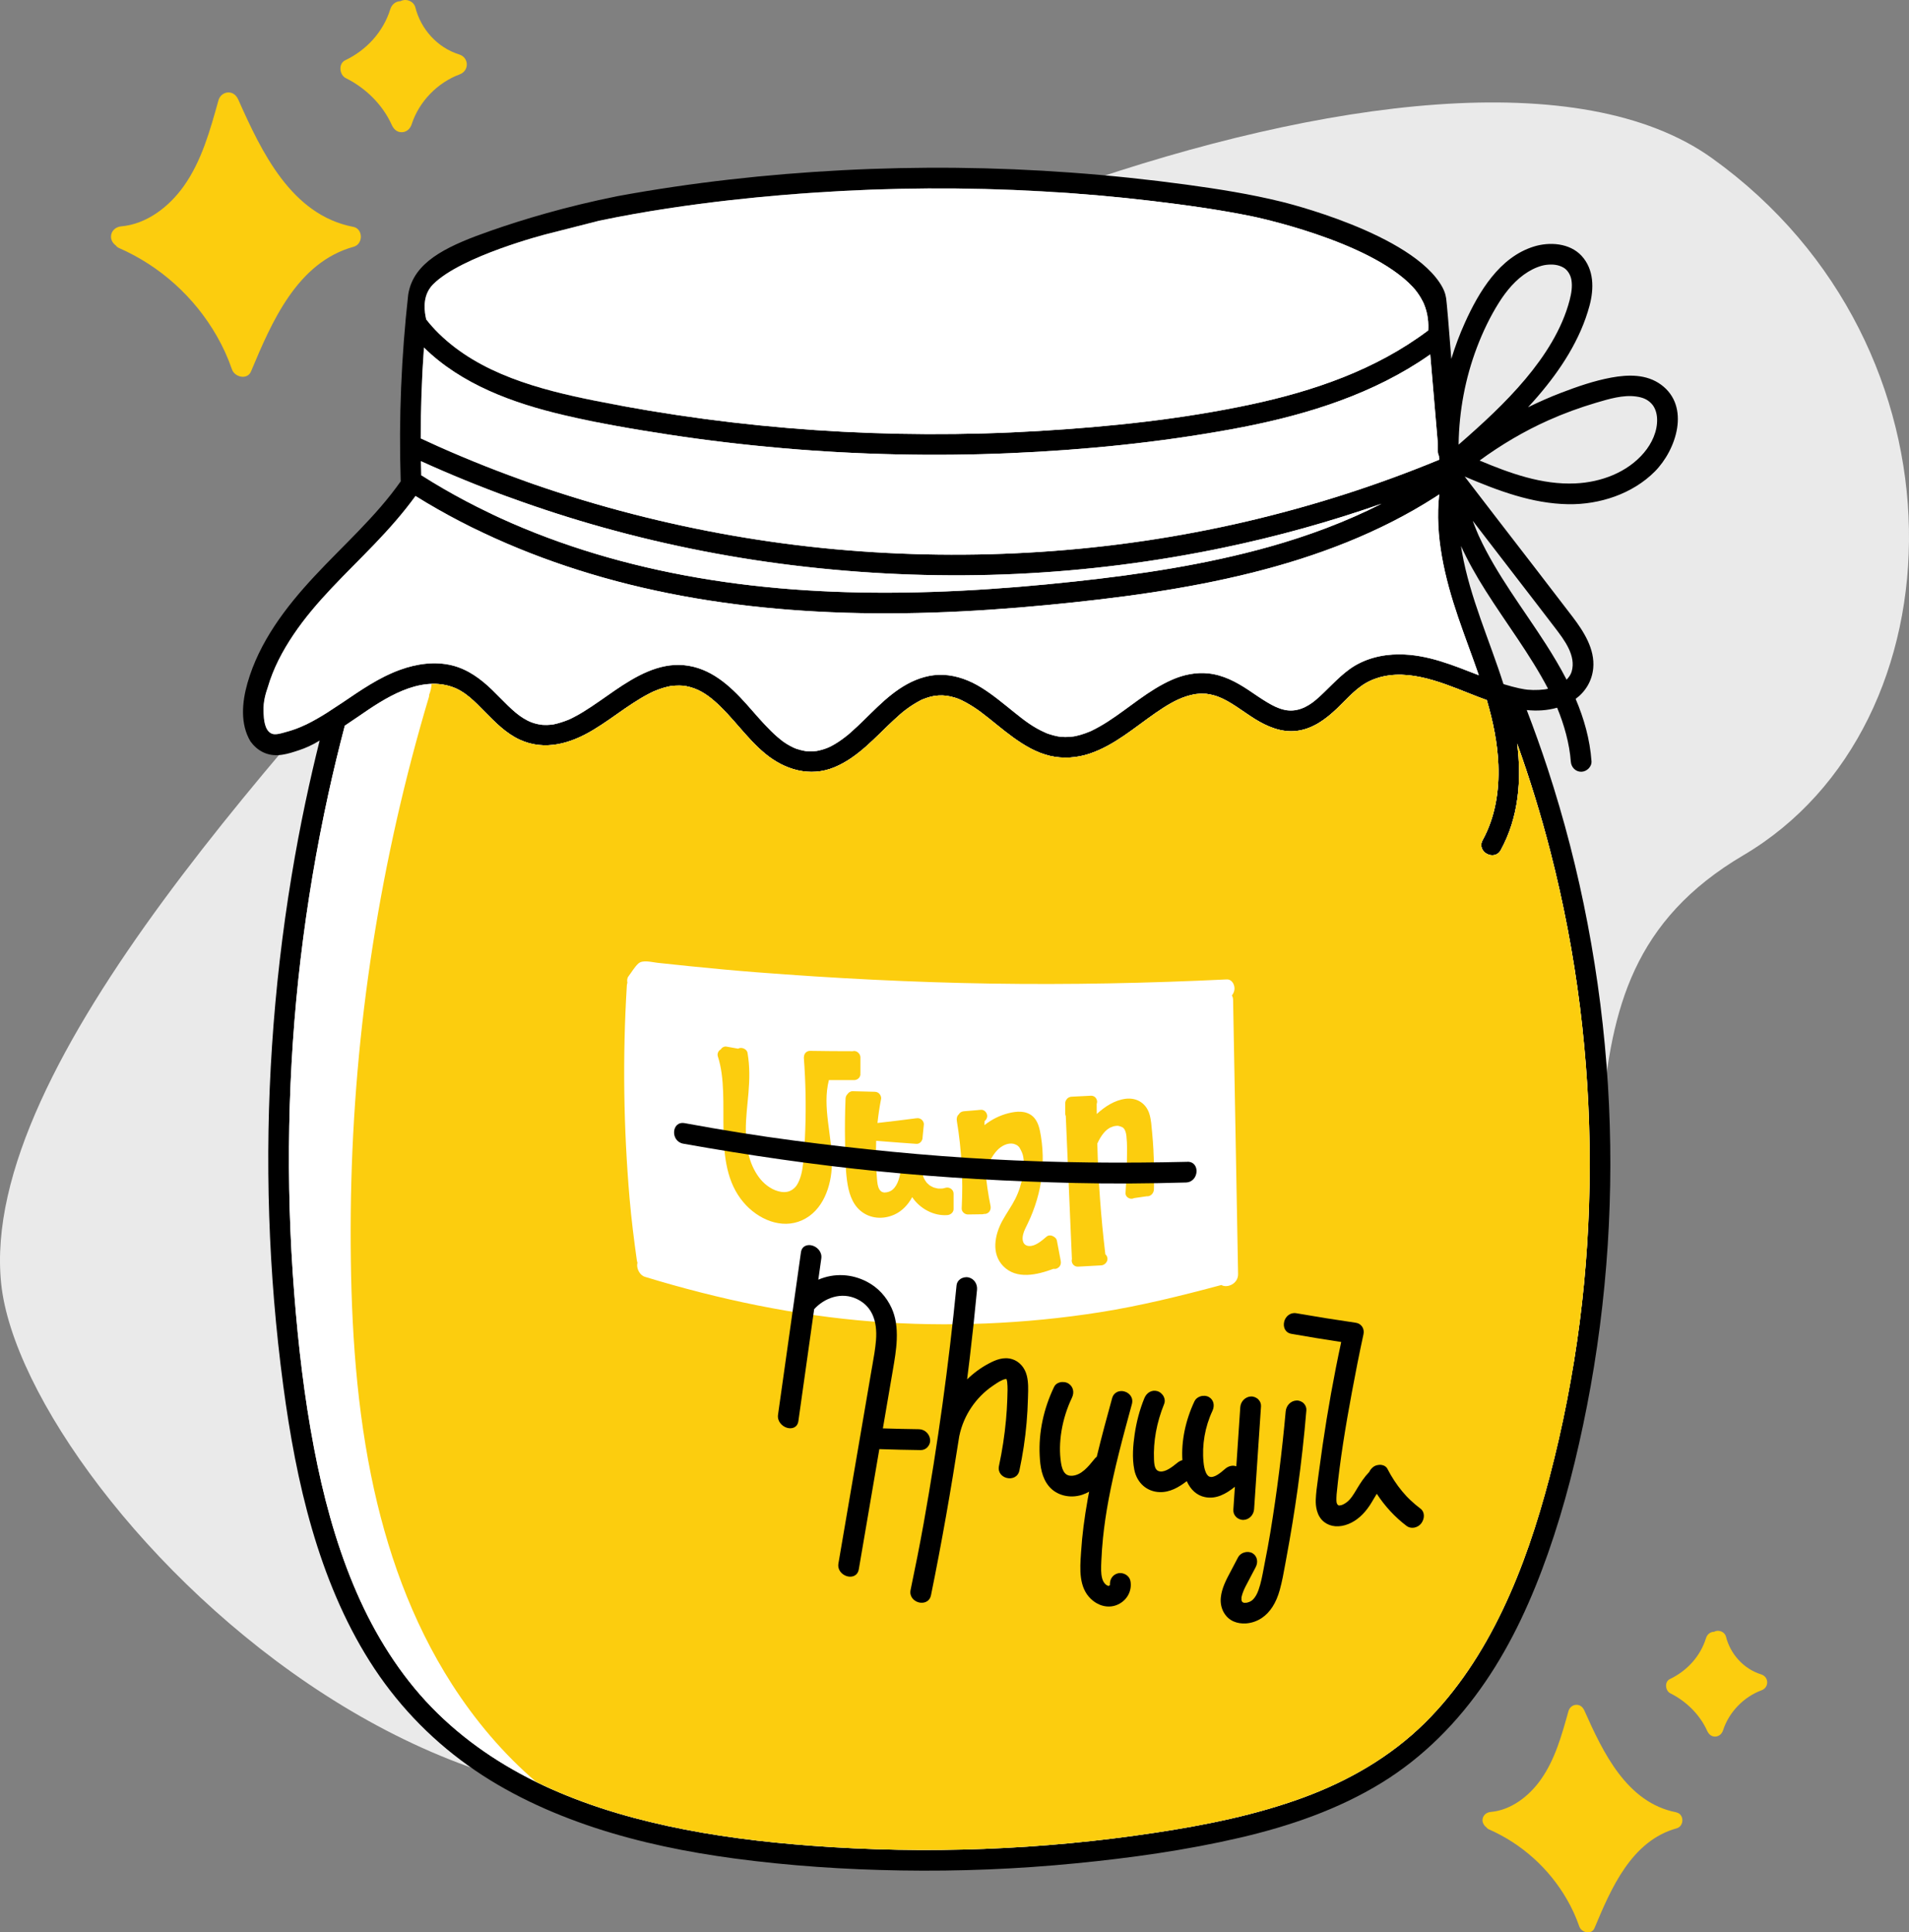 <?xml version="1.0" encoding="UTF-8"?>
<svg id="Layer_1" xmlns="http://www.w3.org/2000/svg" version="1.1" viewBox="0 0 550.55 557.25">
  <rect x="0" y="0" width="550.55" height="557.25" fill="#808080" stroke="none"/>
  <!-- Generator: Adobe Illustrator 29.3.0, SVG Export Plug-In . SVG Version: 2.1.0 Build 146)  -->
  <defs>
    <style>
      .st0 {
        fill: #eaeaea;
      }

      .st1 {
        fill: #fccd0e;
      }

      .st2 {
        fill: #fff;
      }
    </style>
  </defs>
  <path class="st0" d="M269.33,486.52c29.55-24.99,136.85,24.44,172.64-56.84,35.79-81.28-2.71-145.61,60.83-183.05,63.54-37.45,66.76-146.65-9.04-201-75.81-54.35-298.23,41.36-353.4,104.04C85.18,212.34-6.19,306.54.33,370.11c6.52,63.57,153.28,214.28,269,116.41Z"/>
  <g>
    <path d="M479.05,110.94c8.54,6.28,4.4,18.82-1.84,25.07-6.43,6.44-15.89,9.53-24.88,9.4-10.5-.16-20.37-3.93-29.92-7.98,3,3.9,6,7.81,9,11.71,7.38,9.59,14.8,19.14,22.13,28.76,3.2,4.21,6.46,9.28,5.94,14.81-.35,3.65-2.23,6.75-5.07,8.84,2.42,5.7,4.12,11.67,4.57,17.97.11,1.61-1.37,3.01-2.92,3.04-1.66.04-2.93-1.31-3.04-2.91-.37-5.11-1.92-10.69-3.95-15.56-2.89.83-5.83.97-8.76.68,2.12,5.53,4.12,11.1,5.97,16.73,4.83,14.71,8.7,29.74,11.59,44.95,2.92,15.33,4.89,30.84,5.85,46.42.95,15.38.93,30.82-.06,46.21-1.01,15.55-2.99,31.06-5.98,46.36-2.81,14.39-6.39,28.71-11.26,42.56-4.57,12.97-10.27,25.63-18.05,37.01-7.92,11.61-17.84,21.69-29.85,29.08-12.56,7.73-26.71,12.57-41.01,15.89-15.54,3.61-31.45,5.83-47.31,7.38-16.75,1.65-33.6,2.33-50.43,2.05-16.05-.26-32.12-1.33-48.03-3.46-13.6-1.83-27.12-4.56-40.17-8.85-12.96-4.27-25.5-10.04-36.62-17.99-11.34-8.11-20.92-18.26-28.35-30.05-7.42-11.75-12.73-24.79-16.61-38.1-3.93-13.5-6.43-27.37-8.29-41.29-2.17-16.25-3.52-32.61-4.06-49s-.27-32.81.82-49.17c1.08-16.38,2.96-32.72,5.64-48.91,2.48-15.03,5.38-28.17,8.09-39.03-2.19,1.36-4.22,2.21-5.84,2.75-3.28,1.1-6.68,2.23-10.07.81-1.93-.81-3.22-2.18-4.04-3.3-2.99-5-2.46-11.23-.88-16.8,3.38-11.85,11.01-21.9,19.29-30.79,8.41-9.04,17.82-17.3,24.94-27.45-.01-.09-.03-.16-.03-.25-.58-17.9.19-35.8,2.17-53.59,0-.11.04-.21.04-.21.07-.43.2-1.06.42-1.78,2.48-8.2,11.75-12.35,23.41-16.43,9.25-3.23,21.51-6.94,36.48-9.95,21.41-3.94,43.14-6.34,64.87-7.48,21.99-1.15,44.04-.92,65.99.69,11.11.81,22.2,1.97,33.24,3.47,9.21,1.26,18.4,2.71,27.42,4.93,0,0,37.86,9.06,46.39,24.66.48.87.76,1.8.76,1.8,0,0,.21.68.32,1.41.18,1.25.77,8.09,1.49,17.44,1.09-3.57,2.4-7.06,3.94-10.47,4.02-8.89,9.96-18.85,19.86-21.92,4.54-1.41,10.32-1.02,13.74,2.65,3.65,3.94,3.64,9.51,2.31,14.43-2.61,9.73-8.36,18.5-14.86,26.06-.94,1.1-1.9,2.16-2.88,3.21,3.11-1.52,6.28-2.92,9.51-4.16,4.7-1.8,9.6-3.5,14.57-4.41,4.86-.89,10.14-1,14.3,2.06ZM474.13,130.54c2.24-2.64,3.92-6.19,3.77-9.8-.07-1.61-.56-3.2-1.59-4.31-1.22-1.31-2.61-1.83-4.49-2.09-3.73-.52-7.8.71-11.56,1.82-4.68,1.39-9.29,3.07-13.75,5.07-6.99,3.13-13.62,7.05-19.8,11.58,8.78,3.69,18.02,7.04,27.61,6.6,7.38-.33,14.97-3.13,19.81-8.87ZM458.46,335.88c.01-15.27-.94-30.53-2.83-45.68-1.88-15.03-4.74-29.93-8.51-44.6-2.71-10.53-5.91-20.93-9.57-31.16,1.33,10.49.44,21.26-4.72,30.69-1.84,3.37-7.09.54-5.25-2.83,3.64-6.65,4.83-14.2,4.54-21.72-.24-6.39-1.55-12.59-3.33-18.68-1.73-.62-3.42-1.28-5.07-1.94-8.66-3.43-19.11-7.81-28.33-3.73-3.95,1.75-6.6,5.03-9.73,8.02-3.32,3.17-6.99,5.93-11.67,6.53-4.35.55-8.53-1.22-12.15-3.48-3.4-2.12-6.96-5.02-10.47-6.35-.99-.38-2.03-.64-3.07-.8-.14-.03-.28-.04-.42-.06-.05,0-.11,0-.2,0-.41-.02-.81-.04-1.23-.03-.45.01-.9.03-1.35.08-.2.02-.4.04-.6.07-.03.01-.04.01-.07.02-.8.17-1.59.36-2.36.61-2.94.95-5.77,2.68-8.76,4.74-6.13,4.24-11.91,9.38-19.09,11.78-3.68,1.23-7.66,1.51-11.44.62-3.89-.92-7.34-2.98-10.55-5.29-3.18-2.29-6.12-4.89-9.25-7.24-.72-.54-1.11-.82-2.04-1.43-.76-.5-1.53-.97-2.33-1.4-1.79-.97-2.7-1.36-4.62-1.78-1.48-.32-2.79-.38-4.57-.13,0,.01-.76.15-.95.2-.43.11-.86.23-1.28.38-.34.11-.67.23-1,.37l-.3.12c-.09.04-.25.12-.32.16-1.51.79-2.94,1.68-4.3,2.71-.93.71-.89.68-1.62,1.31-.66.57-1.3,1.15-1.94,1.75-5.3,4.92-10.2,10.7-17.03,13.55-7.08,2.95-14.39.75-20.07-3.97-5.41-4.49-9.28-10.52-14.58-15.13-2.37-2.06-4.87-3.62-7.95-4.23-.16-.03-1-.15-1.01-.17-.38-.03-.76-.05-1.14-.05-.82-.02-1.63.05-2.45.15h-.05s-.06.01-.1.02c-.22.05-.45.09-.67.14-.4.09-.8.2-1.2.31-.8.23-1.59.51-2.36.83-.25.1-.5.2-.74.31-.03,0-.05.02-.09.04-.34.17-.69.34-1.03.51-.78.4-1.54.83-2.3,1.27-1.59.95-3.13,1.97-4.66,3.01-3.01,2.08-5.96,4.26-9.1,6.15-6.55,3.97-14.05,6.24-21.36,2.84-3.91-1.81-6.99-4.98-9.97-7.99-2.91-2.95-5.72-5.97-9.66-7.27-9.5-3.13-19.29,3.38-26.74,8.54-1.32.91-2.66,1.82-4.01,2.71-1.7,6.48-3.28,12.98-4.71,19.52-3.46,15.79-6.14,31.74-8.04,47.79-1.89,15.95-2.96,32-3.27,48.06-.31,16.16.17,32.33,1.44,48.44,1.17,14.9,2.89,29.81,5.7,44.5,2.57,13.47,6.1,26.81,11.37,39.48,5.05,12.16,11.91,23.78,20.86,33.5,8.98,9.75,19.87,17.43,31.73,23.26,12.01,5.91,24.86,9.9,37.91,12.74,13.7,2.98,27.65,4.67,41.62,5.72,16.55,1.24,33.16,1.54,49.74.91s33.12-2.2,49.52-4.69c14.39-2.19,28.79-5.07,42.48-10.09,13-4.77,25.17-11.74,35.07-21.51,9.46-9.34,16.73-20.59,22.45-32.55,5.86-12.22,10.08-25.14,13.53-38.22,3.88-14.76,6.79-29.78,8.74-44.91,1.93-15.03,2.87-30.19,2.88-45.34ZM453.26,193.68c1.35-4.63-2.14-9.15-4.78-12.61-3.6-4.74-7.25-9.44-10.88-14.16-4.29-5.57-8.57-11.14-12.86-16.71.05.12.09.25.13.38.29.77.58,1.53.9,2.29.17.4.34.81.51,1.21.08.17.15.33.22.5.02.02.03.06.06.13,5.13,11.11,12.72,20.84,19.29,31.1,2.12,3.31,4.14,6.7,5.95,10.2.66-.68,1.23-1.51,1.46-2.33ZM452.67,86.59c.5-1.93.86-3.94.51-5.93-.23-1.32-1.05-2.79-2.28-3.49-1.49-.85-3.12-1.01-4.98-.79-1.66.2-3.62,1.02-5.21,2-3.51,2.15-6.23,5.41-8.42,8.88-2.54,4.04-4.64,8.42-6.33,12.87-3.39,8.92-5.16,18.4-5.3,27.93l.02.15c6.8-5.93,13.48-12.03,19.29-18.95,5.52-6.59,10.51-14.27,12.7-22.67ZM446.1,198.7c.12-.03.23-.06.35-.09-5.18-9.9-12.04-18.83-18-28.26-2.62-4.14-5.07-8.44-7.11-12.9.09.61.19,1.22.3,1.83,2.33,13.14,7.93,25.33,11.95,37.99.12.04.23.08.35.12,1.38.42,2.76.79,4.16,1.1.53.11,1.07.22,1.6.3.61.1.43.07.84.11,1.08.1,2.18.12,3.27.06.44-.03.88-.06,1.31-.11.7-.08.41-.03.98-.15ZM426.49,194.73c-1.94-5.64-4.1-11.22-6-16.82-3.82-11.23-6.76-23.44-5.42-35.33-.38.24-.74.5-1.12.74-16.17,10.38-34.41,17.24-53,21.87-19.25,4.8-39.03,7.37-58.75,9.27-22.13,2.13-44.42,3.11-66.63,1.9-20.8-1.12-41.56-4.13-61.62-9.81-18.98-5.37-37.36-13.08-54.12-23.52-3.59,4.95-7.64,9.52-11.88,13.94-8.07,8.41-16.82,16.38-23.35,26.11-3.14,4.67-5.81,9.72-7.38,15.15-.26.87-1.44,3.72-1.21,7.43.1,1.79.28,4.82,2.17,5.82,1.06.57,2.43.17,5.18-.63,1.22-.36,2.85-.89,5.08-1.99,2.01-.99,3.93-2.11,5.81-3.29,1.49-.97,2.98-1.95,4.47-2.93,5.32-3.59,10.57-7.28,16.7-9.5,4.75-1.72,10.06-2.49,15.02-1.24,4.51,1.13,8.22,3.88,11.51,7.06,1.54,1.49,3.01,3.06,4.55,4.54,1.42,1.37,2.91,2.69,4.39,3.59,1.69,1.04,3.05,1.57,4.99,1.88.08.02.43.05.51.06.11.01.22.02.32.02.36.02.71.02,1.06.02.4-.01.79-.04,1.19-.08.19-.02.39-.04.59-.07.02,0,.03-.01.05-.01,1.54-.33,3.01-.8,4.46-1.4.13-.06.41-.19.44-.2.17-.08.34-.16.51-.25.38-.19.75-.39,1.13-.59.72-.39,1.43-.8,2.13-1.23,3.13-1.92,6.07-4.1,9.1-6.17,5.85-3.99,12.6-7.97,19.96-7.24,7.52.74,13.1,5.79,17.93,11.19,2.36,2.63,4.62,5.37,7.15,7.84.6.59,1.21,1.16,1.85,1.71.31.27.62.53.95.78.1.09.63.48.68.53.61.43,1.25.83,1.91,1.19.34.18.69.36,1.05.53.12.05.74.3.77.32.74.25,1.49.46,2.27.6.17.03.35.06.53.09.04.01.07.01.09.01.03.01.04.01.08.01.37.02.74.04,1.11.04.45,0,.91-.01,1.36-.06.18,0,.35-.04.53-.05t.06-.01s.03-.01.07-.02c.73-.15,1.44-.33,2.15-.57.36-.13.71-.27,1.07-.41,0-.02.74-.36.86-.42.68-.36,1.33-.75,1.97-1.17.73-.48,1.44-1,2.13-1.54.1-.08.54-.43.61-.48l.87-.75c5.31-4.65,9.92-10.43,16.19-13.88,3.18-1.75,6.77-2.86,10.43-2.7,3.95.18,7.66,1.59,11,3.66,3.38,2.09,6.43,4.68,9.53,7.16,2.91,2.34,5.42,4.31,8.97,5.86,0,0,.49.21.53.23.14.05.29.1.44.15.42.15.85.28,1.28.39.44.12.88.22,1.32.3.14.02.78.11.83.12.86.08,1.74.08,2.61.02.37-.03.73-.07,1.1-.12.08-.02.6-.11.74-.14.91-.2,1.81-.47,2.69-.79.36-.13.71-.26,1.06-.41.12-.04.24-.09.35-.14.08-.04.29-.13.37-.17,1.59-.77,3.12-1.65,4.62-2.61,6.23-4,11.76-9.11,18.6-12.11,3.28-1.44,6.87-2.18,10.45-1.81,4.27.45,8,2.43,11.52,4.76,1.79,1.19,3.54,2.44,5.39,3.54,1.76,1.05,3.15,1.77,5.01,2.2,3.35.76,6.47-.64,9.12-2.9,3.32-2.84,6.11-6.23,9.65-8.8,4.13-3,9.28-4.3,14.33-4.29,8.19,0,15.53,3.14,22.98,6.02ZM415.08,132.57c-.03-.36-.06-.72-.1-1.08-.18-.38-.3-.81-.31-1.33,0-.73,0-1.46,0-2.18-.73-8.59-1.47-17.18-2.2-25.77-1.11.78-2.24,1.55-3.38,2.28-16.21,10.4-35.06,15.84-53.85,19.28-21.07,3.86-42.52,6-63.91,6.92-21.84.94-43.75.46-65.54-1.43-11.02-.96-22.02-2.26-32.97-3.93-10.09-1.54-20.2-3.27-30.15-5.61-14.69-3.44-29.59-8.85-40.41-19.5-.63,8.72-.93,17.46-.93,26.21,1.68.78,3.36,1.56,5.05,2.31,18.08,8.06,36.84,14.54,56.01,19.48,19.16,4.94,38.73,8.36,58.44,10.17,19.76,1.81,39.66,2.06,59.46.75,19.75-1.3,39.37-4.17,58.65-8.63,19.16-4.44,37.95-10.43,56.13-17.94ZM411.89,95.3c.12-1.93.01-4.78-1.29-7.8,0,0-1.1-2.55-3.19-4.78-12.6-13.45-46.34-20.34-46.34-20.34-9.5-1.94-19.13-3.26-28.76-4.42-10.63-1.27-21.3-2.19-31.99-2.79-21.74-1.23-43.55-1.1-65.27.37-9.27.63-35.69,2.55-62.24,8.11-.2.04-5.21,1.32-15.23,3.88,0,0-24.49,6.26-32.65,14.44-.6.61-.98,1.18-1.07,1.32-1.95,2.99-1.47,6.62-.93,8.85,1.09,1.38,2.25,2.69,3.53,3.95,11.92,11.75,29.12,16.25,45.1,19.46,20.96,4.2,42.2,7.02,63.53,8.48,21.49,1.46,43.08,1.55,64.59.26,20.4-1.22,40.95-3.37,60.96-7.63,18.21-3.88,36.14-10.02,51.16-21.31.03-.02.06-.03.09-.05ZM366.03,157.69c11.18-3.14,22.09-7.19,32.41-12.42-14.88,5.2-30.09,9.43-45.51,12.65-19.68,4.11-39.69,6.66-59.77,7.59-20.23.95-40.51.23-60.63-2.03-19.85-2.22-39.53-6.03-58.77-11.41-17.91-5.01-35.43-11.4-52.37-19.08.03,1.37.06,2.74.1,4.1.07.04.15.06.22.1,2.05,1.3,4.12,2.56,6.23,3.78,16.99,9.83,35.44,16.9,54.47,21.67,20.16,5.06,40.87,7.51,61.63,8.12,21.99.65,44-.7,65.87-3.06,18.9-2.04,37.78-4.87,56.12-10.01Z"/>
    <path class="st2" d="M414.98,131.49c.04.36.07.72.1,1.08-18.18,7.51-36.97,13.5-56.13,17.94-19.28,4.46-38.9,7.33-58.65,8.63-19.8,1.31-39.7,1.06-59.46-.75-19.71-1.81-39.28-5.23-58.44-10.17-19.17-4.94-37.93-11.42-56.01-19.48-1.69-.75-3.37-1.53-5.05-2.31,0-8.75.3-17.49.93-26.21,10.82,10.65,25.72,16.06,40.41,19.5,9.95,2.34,20.06,4.07,30.15,5.61,10.95,1.67,21.95,2.97,32.97,3.93,21.79,1.89,43.7,2.37,65.54,1.43,21.39-.92,42.84-3.06,63.91-6.92,18.79-3.44,37.64-8.88,53.85-19.28,1.14-.73,2.27-1.5,3.38-2.28.73,8.59,1.47,17.18,2.2,25.77,0,.72,0,1.45,0,2.18,0,.52.13.95.31,1.33Z"/>
    <path class="st2" d="M410.6,87.5c1.3,3.02,1.41,5.87,1.29,7.8-.03.02-.06.03-.09.05-15.02,11.29-32.95,17.43-51.16,21.31-20.01,4.26-40.56,6.41-60.96,7.63-21.51,1.29-43.1,1.2-64.59-.26-21.33-1.46-42.57-4.28-63.53-8.48-15.98-3.21-33.18-7.71-45.1-19.46-1.28-1.26-2.44-2.57-3.53-3.95-.54-2.23-1.02-5.86.93-8.85.09-.14.47-.71,1.07-1.32,8.16-8.18,32.65-14.44,32.65-14.44,10.02-2.56,15.03-3.84,15.23-3.88,26.55-5.56,52.97-7.48,62.24-8.11,21.72-1.47,43.53-1.6,65.27-.37,10.69.6,21.36,1.52,31.99,2.79,9.63,1.16,19.26,2.48,28.76,4.42,0,0,33.74,6.89,46.34,20.34,2.09,2.23,3.19,4.78,3.19,4.78Z"/>
    <path class="st2" d="M352.93,157.92c15.42-3.22,30.63-7.45,45.51-12.65-10.32,5.23-21.23,9.28-32.41,12.42-18.34,5.14-37.22,7.97-56.12,10.01-21.87,2.36-43.88,3.71-65.87,3.06-20.76-.61-41.47-3.06-61.63-8.12-19.03-4.77-37.48-11.84-54.47-21.67-2.11-1.22-4.18-2.48-6.23-3.78-.07-.04-.15-.06-.22-.1-.04-1.36-.07-2.73-.1-4.1,16.94,7.68,34.46,14.07,52.37,19.08,19.24,5.38,38.92,9.19,58.77,11.41,20.12,2.26,40.4,2.98,60.63,2.03,20.08-.93,40.09-3.48,59.77-7.59Z"/>
    <path class="st2" d="M347.88,200.09c.14.02.28.03.42.06,1.04.16,2.08.42,3.07.8,3.51,1.33,7.07,4.23,10.47,6.35,3.62,2.26,7.8,4.03,12.15,3.48,4.68-.6,8.35-3.36,11.67-6.53,3.13-2.99,5.78-6.27,9.73-8.02,9.22-4.08,19.67.3,28.33,3.73,1.65.66,3.34,1.32,5.07,1.94,1.78,6.09,3.09,12.29,3.33,18.68.29,7.52-.9,15.07-4.54,21.72-1.84,3.37,3.41,6.2,5.25,2.83,5.16-9.43,6.05-20.2,4.72-30.69,3.66,10.23,6.86,20.63,9.57,31.16,3.77,14.67,6.63,29.57,8.51,44.6,1.89,15.15,2.84,30.41,2.83,45.68-.01,15.15-.95,30.31-2.88,45.34-1.95,15.13-4.86,30.15-8.74,44.91-3.45,13.08-7.67,26-13.53,38.22-5.72,11.96-12.99,23.21-22.45,32.55-9.9,9.77-22.07,16.74-35.07,21.51-13.69,5.02-28.09,7.9-42.48,10.09-16.4,2.49-32.94,4.06-49.52,4.69s-33.19.33-49.74-.91c-13.97-1.05-27.92-2.74-41.62-5.72-13.05-2.84-25.9-6.83-37.91-12.74-11.86-5.83-22.75-13.51-31.73-23.26-8.95-9.72-15.81-21.34-20.86-33.5-5.27-12.67-8.8-26.01-11.37-39.48-2.81-14.69-4.53-29.6-5.7-44.5-1.27-16.11-1.75-32.28-1.44-48.44.31-16.06,1.38-32.11,3.27-48.06,1.9-16.05,4.58-32,8.04-47.79,1.43-6.54,3.01-13.04,4.71-19.52,1.35-.89,2.69-1.8,4.01-2.71,7.45-5.16,17.24-11.67,26.74-8.54,3.94,1.3,6.75,4.32,9.66,7.27,2.98,3.01,6.06,6.18,9.97,7.99,7.31,3.4,14.81,1.13,21.36-2.84,3.14-1.89,6.09-4.07,9.1-6.15,1.53-1.04,3.07-2.06,4.66-3.01.76-.44,1.52-.87,2.3-1.27.34-.17.69-.34,1.03-.51.04-.02.06-.03.09-.04.24-.11.49-.21.74-.31.77-.32,1.56-.6,2.36-.83.4-.11.8-.22,1.2-.31.22-.05.45-.09.67-.14.04-.01.07-.01.1-.02h.05c.82-.1,1.63-.17,2.45-.15.38,0,.76.02,1.14.05.01.02.85.14,1.01.17,3.08.61,5.58,2.17,7.95,4.23,5.3,4.61,9.17,10.64,14.58,15.13,5.68,4.72,12.99,6.92,20.07,3.97,6.83-2.85,11.73-8.63,17.03-13.55.64-.6,1.28-1.18,1.94-1.75.73-.63.69-.6,1.62-1.31,1.36-1.03,2.79-1.92,4.3-2.71.07-.04.23-.12.32-.16l.3-.12c.33-.14.66-.26,1-.37.42-.15.85-.27,1.28-.38.19-.05.95-.19.95-.2,1.78-.25,3.09-.19,4.57.13,1.92.42,2.83.81,4.62,1.78.8.43,1.57.9,2.33,1.4.93.61,1.32.89,2.04,1.43,3.13,2.35,6.07,4.95,9.25,7.24,3.21,2.31,6.66,4.37,10.55,5.29,3.78.89,7.76.61,11.44-.62,7.18-2.4,12.96-7.54,19.09-11.78,2.99-2.06,5.82-3.79,8.76-4.74.77-.25,1.56-.44,2.36-.61.03,0,.04,0,.07-.02.2-.03.4-.05.6-.07.45-.05.9-.07,1.35-.08.42,0,.82.01,1.23.03.09,0,.15,0,.2,0Z"/>
    <path class="st2" d="M156.39,209.03c-.08,0-.43-.04-.51-.06-1.94-.31-3.3-.84-4.99-1.88-1.48-.9-2.97-2.22-4.39-3.59-1.54-1.48-3.01-3.05-4.55-4.54-3.29-3.18-7-5.93-11.51-7.06-4.96-1.25-10.27-.48-15.02,1.24-6.13,2.22-11.38,5.91-16.7,9.5-1.49.98-2.98,1.96-4.47,2.93-1.88,1.18-3.8,2.3-5.81,3.29-2.23,1.1-3.86,1.63-5.08,1.99-2.75.8-4.12,1.2-5.18.63-1.89-1-2.07-4.03-2.17-5.82-.23-3.71.95-6.56,1.21-7.43,1.57-5.43,4.24-10.48,7.38-15.15,6.53-9.73,15.28-17.7,23.35-26.11,4.24-4.42,8.29-8.99,11.88-13.94,16.76,10.44,35.14,18.15,54.12,23.52,20.06,5.68,40.82,8.69,61.62,9.81,22.21,1.21,44.5.23,66.63-1.9,19.72-1.9,39.5-4.47,58.75-9.27,18.59-4.63,36.83-11.49,53-21.87.38-.24.74-.5,1.12-.74-1.34,11.89,1.6,24.1,5.42,35.33,1.9,5.6,4.06,11.18,6,16.82-7.45-2.88-14.79-6.01-22.98-6.02-5.05-.01-10.2,1.29-14.33,4.29-3.54,2.57-6.33,5.96-9.65,8.8-2.65,2.26-5.77,3.66-9.12,2.9-1.86-.43-3.25-1.15-5.01-2.2-1.85-1.1-3.6-2.35-5.39-3.54-3.52-2.33-7.25-4.31-11.52-4.76-3.58-.37-7.17.37-10.45,1.81-6.84,3-12.37,8.11-18.6,12.11-1.5.96-3.03,1.84-4.62,2.61-.08.04-.29.13-.37.17-.11.05-.23.1-.35.14-.35.15-.7.28-1.06.41-.88.32-1.78.59-2.69.79-.14.03-.66.12-.74.14-.37.05-.73.09-1.1.12-.87.06-1.75.06-2.61-.02-.05-.01-.69-.1-.83-.12-.44-.08-.88-.18-1.32-.3-.43-.11-.86-.24-1.28-.39-.15-.05-.3-.1-.44-.15-.04-.02-.53-.23-.53-.23-3.55-1.55-6.06-3.52-8.97-5.86-3.1-2.48-6.15-5.07-9.53-7.16-3.34-2.07-7.05-3.48-11-3.66-3.66-.16-7.25.95-10.43,2.7-6.27,3.45-10.88,9.23-16.19,13.88l-.87.75c-.07.05-.51.4-.61.48-.69.54-1.4,1.06-2.13,1.54-.64.42-1.29.81-1.97,1.17-.12.06-.86.4-.86.42-.36.14-.71.28-1.07.41-.71.24-1.42.42-2.15.57-.04.01-.05.02-.07.02t-.06.01c-.18.01-.35.04-.53.05-.45.05-.91.06-1.36.06-.37,0-.74-.02-1.11-.04-.04,0-.05,0-.08-.01-.02,0-.05,0-.09-.01-.18-.03-.36-.06-.53-.09-.78-.14-1.53-.35-2.27-.6-.03-.02-.65-.27-.77-.32-.36-.17-.71-.35-1.05-.53-.66-.36-1.3-.76-1.91-1.19-.05-.05-.58-.44-.68-.53-.33-.25-.64-.51-.95-.78-.64-.55-1.25-1.12-1.85-1.71-2.53-2.47-4.79-5.21-7.15-7.84-4.83-5.4-10.41-10.45-17.93-11.19-7.36-.73-14.11,3.25-19.96,7.24-3.03,2.07-5.97,4.25-9.1,6.17-.7.43-1.41.84-2.13,1.23-.38.2-.75.4-1.13.59-.17.09-.34.17-.51.25-.03.01-.31.14-.44.2-1.45.6-2.92,1.07-4.46,1.4-.02,0-.03.01-.05.01-.2.03-.4.05-.59.07-.4.04-.79.07-1.19.08-.35,0-.7,0-1.06-.02-.1,0-.21-.01-.32-.02Z"/>
  </g>
  <path class="st1" d="M455.63,290.2c-1.88-15.03-4.74-29.93-8.51-44.6-2.71-10.53-5.91-20.93-9.57-31.16,1.33,10.49.44,21.26-4.72,30.69-1.84,3.37-7.09.54-5.25-2.83,3.64-6.65,4.83-14.2,4.54-21.72-.24-6.39-1.55-12.59-3.33-18.68-1.73-.62-3.42-1.28-5.07-1.94-8.66-3.43-19.11-7.81-28.33-3.73-3.95,1.75-6.6,5.03-9.73,8.02-3.32,3.17-6.99,5.93-11.67,6.53-4.35.55-8.53-1.22-12.15-3.48-3.4-2.12-6.96-5.02-10.47-6.35-.99-.38-2.03-.64-3.07-.8-.14-.03-.28-.04-.42-.06-.05,0-.11-.01-.2-.01-.41-.02-.81-.04-1.23-.03-.45.01-.9.03-1.35.08-.2.02-.4.04-.6.07-.03.01-.04.01-.07.02-.8.17-1.59.36-2.36.61-2.94.95-5.77,2.68-8.76,4.74-6.13,4.24-11.91,9.38-19.09,11.78-3.68,1.23-7.66,1.51-11.44.62-3.89-.92-7.34-2.98-10.55-5.29-3.18-2.29-6.12-4.89-9.25-7.24-.72-.54-1.11-.82-2.04-1.43-.76-.5-1.53-.97-2.33-1.4-1.79-.97-2.7-1.36-4.62-1.78-1.48-.32-2.79-.38-4.57-.13,0,.01-.76.15-.95.2-.43.11-.86.23-1.28.38-.34.11-.67.23-1,.37-.1.04-.2.08-.3.12-.09.04-.25.12-.32.16-1.51.79-2.94,1.68-4.3,2.71-.93.71-.89.68-1.62,1.31-.66.57-1.3,1.15-1.94,1.75-5.3,4.92-10.2,10.7-17.03,13.55-7.08,2.95-14.39.75-20.07-3.97-5.41-4.49-9.28-10.52-14.58-15.13-2.37-2.06-4.87-3.62-7.95-4.23-.16-.03-1-.15-1.01-.17-.38-.03-.76-.05-1.14-.05-.82-.02-1.63.05-2.45.15h-.05s-.06.01-.1.02c-.22.05-.45.09-.67.14-.4.09-.8.2-1.2.31-.8.23-1.59.51-2.36.83-.25.1-.5.2-.74.31-.03.01-.05.02-.09.04-.34.17-.69.34-1.03.51-.78.4-1.54.83-2.3,1.27-1.59.95-3.13,1.97-4.66,3.01-3.01,2.08-5.96,4.26-9.1,6.15-6.55,3.97-14.05,6.24-21.36,2.84-3.91-1.81-6.99-4.98-9.97-7.99-2.91-2.95-5.72-5.97-9.66-7.27-1.91-.63-3.82-.85-5.73-.79-.06,1.05-.27,2.09-.68,3.09,0,.23-.02.46-.09.7-.87,2.9-1.71,5.81-2.53,8.73-6.61,23.57-11.61,47.59-14.98,71.83-3.35,24.15-5.02,48.53-5.05,72.91-.03,23.72,1.17,47.67,5.88,70.97,4.31,21.3,11.59,41.97,23.36,60.3,6.71,10.44,14.81,20.03,24.22,28.09,11.99,5.9,24.83,9.88,37.86,12.71,13.7,2.98,27.65,4.67,41.62,5.72,16.55,1.24,33.16,1.54,49.74.91,16.58-.63,33.12-2.2,49.52-4.69,14.39-2.19,28.79-5.07,42.48-10.09,13-4.77,25.17-11.74,35.07-21.51,9.46-9.34,16.73-20.59,22.45-32.55,5.86-12.22,10.08-25.14,13.53-38.22,3.88-14.76,6.79-29.78,8.74-44.91,1.93-15.03,2.87-30.19,2.88-45.34.01-15.27-.94-30.53-2.83-45.68Z"/>
  <path class="st2" d="M355.94,305.78c-.13-6.96-.19-10.44-.32-17.4,0-.54-.14-.96-.35-1.31.31-.39.56-.85.69-1.39.34-1.47-.59-3.31-2.18-3.23-22.58,1.09-45.42,1.55-67.95,1.2-22.53-.35-45.34-1.52-67.88-3.28-6.32-.49-12.67-1.09-18.99-1.73-3.12-.31-6.23-.64-9.34-.98-1.72-.19-4.27-.94-5.54.22-1.1,1.01-1.93,2.5-2.84,3.69-.38.49-.44,1.16-.31,1.83-.07.24-.13.5-.15.77-1.26,20.49-.96,41.14.8,61.58.5,5.83,1.25,11.75,2.07,17.62.04.28.11.55.2.82,0,.03-.02.05-.03.07-.35,1.4.6,3.48,2.18,3.96,21.34,6.51,43.46,11.16,65.4,12.87,21.75,1.69,44.34.74,65.89-2.67,11.64-1.84,23.29-4.72,34.94-7.84,1.72.99,4.88-.37,4.83-3.17-.37-20.54-.75-41.09-1.12-61.63Z"/>
  <path class="st1" d="M101.86,65.42c-17.86-3.44-26.45-21.68-33.11-36.63-.54-1.22-1.49-2.16-2.92-2.13-1.35.03-2.48,1-2.83,2.28-2.39,8.54-4.8,17.42-10.01,24.75-4.25,5.99-10.75,10.97-18.06,11.59-1.6.14-2.95,1.36-2.92,3.04.02.94.56,1.87,1.34,2.42.24.33.56.61.96.78,11.83,5.18,21.71,14.09,28.14,25.26,1.84,3.19,3.25,6.3,4.46,9.78.77,2.21,4.41,3.1,5.48.56,5.96-14.23,13.29-31.45,29.61-35.96,2.79-.77,2.77-5.19-.15-5.75Z"/>
  <path class="st1" d="M132.43,15.7c-6.28-1.94-11.07-7.3-12.65-13.59-.39-1.56-2.22-2.45-3.71-2-.21.06-.4.14-.58.24-1.36,0-2.51.95-2.92,2.27-2.02,6.55-6.85,11.82-13.01,14.76-2.04.97-1.69,4.23.17,5.15,5.74,2.85,10.63,7.67,13.24,13.47.55,1.22,1.48,2.16,2.92,2.13,1.39-.03,2.42-1.01,2.83-2.28,2.12-6.57,7.5-12.06,13.85-14.4,2.81-1.04,2.72-4.86-.15-5.75Z"/>
  <path class="st1" d="M483.44,522.64c-14.29-2.75-21.16-17.34-26.49-29.3-.44-.98-1.19-1.73-2.34-1.7-1.08.02-1.98.8-2.27,1.82-1.91,6.83-3.84,13.94-8.01,19.8-3.4,4.79-8.6,8.78-14.45,9.28-1.28.11-2.36,1.09-2.33,2.44.02.75.45,1.5,1.07,1.94.2.27.45.49.76.63,9.46,4.15,17.37,11.27,22.52,20.21,1.47,2.55,2.6,5.04,3.57,7.82.62,1.77,3.53,2.48,4.38.45,4.76-11.39,10.63-25.16,23.69-28.77,2.23-.62,2.22-4.15-.12-4.6Z"/>
  <path class="st1" d="M507.89,482.86c-5.02-1.56-8.86-5.84-10.12-10.87-.31-1.25-1.77-1.96-2.97-1.6-.17.05-.32.12-.46.19-1.09,0-2.01.76-2.33,1.82-1.61,5.24-5.48,9.46-10.41,11.81-1.64.78-1.35,3.38.13,4.12,4.59,2.28,8.5,6.14,10.59,10.77.44.98,1.19,1.73,2.34,1.7,1.11-.02,1.94-.81,2.27-1.82,1.7-5.26,6-9.65,11.08-11.52,2.25-.83,2.18-3.89-.12-4.6Z"/>
  <g>
    <path class="st1" d="M239.06,311.48c2.44.01,4.88.02,7.31,0,.94,0,1.83-.81,1.77-1.79,0-.04-.01-.07-.02-.11,0-.07.02-.13.02-.2,0-1.76,0-2.64,0-4.4,0,0,0-.01,0-.02,0,0,0,0,0-.01v-.04c0-.94-.89-1.85-1.84-1.82-.14,0-.27.03-.4.06-4.09,0-8.19-.03-12.28-.1-.93-.01-1.7.71-1.75,1.62-.03.14-.05.29-.04.44.51,6.84.65,13.7.41,20.52-.12,3.31-.3,6.62-.63,9.9-.21,2.06-.67,4.4-1.78,6.19-.42.68-1.14,1.35-1.98,1.72-1.06.47-2.29.41-3.43.09-2.29-.63-4.29-2.29-5.6-4.09-2.9-3.98-3.73-8.92-3.73-13.67,0-3.58.47-7.11.77-10.66.32-3.83.39-7.64-.28-11.5-.17-.97-1.39-1.56-2.24-1.37-.17.04-.32.1-.45.18-.04,0-.08-.02-.13-.02-1.34-.23-2.01-.35-3.35-.59-.43-.08-1,.19-1.28.47-.1.1-.18.22-.26.35-.69.35-1.1,1.23-.85,2.01,4.08,12.51-2.19,30.76,7.37,42.07,4.2,4.97,11,7.87,16.91,5.2,6.06-2.73,8.48-9.83,8.62-16.16.18-8.06-2.9-16.43-.86-24.32Z"/>
    <path class="st1" d="M275.01,348.45c0-1.41,0-2.82,0-4.23,0-1.17-1.22-2.01-2.32-1.68-.25.08-.5.14-.76.19-.01,0-.02,0-.05,0-.12.01-.23.02-.35.03-.26.02-.53.01-.79,0-.05,0-.09,0-.12,0-.12-.02-.25-.04-.37-.06-.26-.05-.52-.11-.77-.19-.09-.03-.18-.06-.27-.09-.03-.01-.08-.03-.12-.05-.24-.11-.47-.23-.7-.36-.1-.06-.2-.12-.3-.19-.02-.01-.02-.01-.03-.02-.02-.02-.04-.04-.08-.07-.17-.15-.35-.3-.51-.46-.1-.1-.2-.21-.29-.31,0,0,0,0,0,0,0-.01-.01-.01-.02-.03-.27-.37-.52-.76-.72-1.17-.02-.05-.05-.12-.07-.18-.04-.11-.08-.21-.11-.32-.08-.24-.14-.49-.2-.74,0-.03-.01-.06-.02-.08-.01-.1-.02-.19-.03-.29-.02-.28-.02-.57-.01-.85.03-.94-.91-1.83-1.84-1.78,0,0-.01,0-.02,0-.09-.01-.19-.02-.29-.02-.74.02-1.48.05-2.21.07-.77.02-1.56.57-1.71,1.36-.42,2.1-.81,4.71-2.54,6.17-.57.48-1.4.77-2.18.79-.08,0-.16,0-.24,0-.05,0-.16-.02-.17-.03-.11-.03-.23-.06-.34-.09-.02,0-.03-.01-.06-.03-.33-.15-.61-.44-.83-.82-.45-.78-.55-1.85-.64-2.83-.13-1.46-.22-2.93-.27-4.39-.08-2.24-.06-4.48.03-6.71,3.87.32,7.74.61,11.61.88.97.07,1.79-.92,1.77-1.83,0,0,0-.01,0-.02,0-.02,0-.04,0-.06.12-1.24.25-2.48.37-3.73.04-.43-.27-1-.57-1.28-.32-.3-.83-.52-1.27-.49-.08,0-.17.02-.25.03-.04,0-.08,0-.12,0-4.47.58-6.7.85-11.17,1.36.24-2.24.57-4.48.99-6.69.05-.17.08-.35.07-.53-.03-.43-.19-.81-.45-1.12-.03-.03-.05-.06-.08-.09-.04-.04-.08-.08-.12-.12-.05-.05-.1-.09-.16-.13-.03-.02-.07-.04-.1-.06-.07-.04-.13-.08-.21-.11-.04-.02-.08-.03-.12-.04-.05-.02-.1-.05-.16-.06-.02,0-.04,0-.05,0-.06-.01-.13-.02-.2-.03-.04,0-.08-.01-.12-.01-.03,0-.06-.01-.09-.01-2.54-.06-3.81-.09-6.34-.16-.61-.02-1.19.33-1.51.84-.34.33-.54.79-.56,1.31-.17,4.17-.22,8.35-.14,12.53.07,3.69.07,7.46.57,11.14.42,3.09,1.31,6.45,3.8,8.59,2.81,2.42,6.64,2.63,9.88,1.16,2.25-1.03,3.94-2.87,5.11-5.02,2.22,3.31,6.21,5.49,10.17,5.17.94-.07,1.83-.84,1.77-1.85,0-.02,0-.03,0-.05,0,0,0-.01,0-.02Z"/>
    <path class="st1" d="M304.78,357.67c-.08-.41-.49-.83-.85-1.02-.59-.42-1.47-.55-2.07-.05-1.45,1.23-3.28,2.84-5.08,2.73-1.77-.11-2.13-1.75-1.71-3.37.28-1.11.84-2.13,1.34-3.16.53-1.09,1.02-2.21,1.45-3.34.88-2.29,1.58-4.63,2.06-7.03.97-4.9,1.07-9.88.28-14.75-.34-2.09-.78-4.44-2.48-5.85-1.94-1.6-4.53-1.39-6.88-.8-2.53.63-4.89,1.83-6.93,3.44.02-.39.03-.79.05-1.18.09-.07.18-.14.26-.23.3-.32.51-.84.49-1.28-.06-.94-.84-1.82-1.84-1.73-.2.02-.4.03-.59.05-.02,0-.04,0-.07,0-.07,0-.13.02-.19.03-1.33.11-2.67.22-4,.33-.48.04-.95.22-1.28.58-.09.09-.16.2-.23.32-.52.45-.69,1.18-.56,1.9,1.39,8.32,1.83,16.8,1.4,25.23-.05.97.92,1.78,1.84,1.74,0,0,0,0,0,0,0,0,.02,0,.03,0,1.64-.02,2.46-.03,4.1-.06.15,0,.3-.04.45-.09.23.02.46,0,.68-.07,1-.32,1.41-1.31,1.21-2.27-.69-3.38-1.18-6.81-1.49-10.26.04-.06.09-.12.12-.19.9-1.95,1.8-3.98,3.3-5.57,1.21-1.28,3.04-2.22,4.7-1.87.37.08,1.06.44,1.06.44,0,0,.21.17.26.22.07.06.37.37.37.37,0,0,.78,1.29,1.01,2.22.44,1.76.31,4.02-.03,5.99-.4,2.33-1.12,4.59-2.19,6.71-1.1,2.16-2.54,4.13-3.7,6.26-2.22,4.08-3.23,9.47.24,13.05,3.84,3.97,9.78,2.56,14.5.8.3.05.61.04.88-.06.44-.17.86-.48,1.07-.92.22-.47.23-.89.14-1.38-.37-1.97-.75-3.94-1.12-5.92Z"/>
    <path class="st1" d="M332.66,331.87c-.1-1.82-.23-3.65-.41-5.46-.16-1.69-.26-3.45-.74-5.07-.9-3.09-3.57-4.87-6.87-4.47-3.16.39-5.97,2.23-8.32,4.37,0,0,0,0-.02.01,0-.97-.02-1.93-.02-2.9.09-.22.13-.46.12-.7-.07-.99-.83-1.72-1.84-1.66-2.24.12-3.35.18-5.59.29-.24.01-.47.08-.69.19-.23.1-.43.25-.59.45-.04.05-.07.1-.1.15-.25.33-.41.73-.38,1.14v2.98c0,.23.06.46.16.68.46,10.75.92,21.49,1.38,32.24.13,3,.26,6.01.39,9.01-.04.16-.07.32-.06.49.07.99.83,1.72,1.84,1.67,2.68-.14,4.03-.21,6.71-.37.94-.06,1.83-1,1.76-1.95-.03-.51-.26-.95-.61-1.25-1.27-10.55-2.05-21.3-2.32-31.92.51-1.11,1.11-2.19,1.91-3.12.29-.34.62-.68.92-.91.29-.23.79-.53.93-.59.23-.1.46-.2.69-.27.05-.02.35-.11.37-.12.19-.04.39-.07.58-.09.1,0,.54-.03.54-.03,0,0,1.19.21,1.62.67.56.6.75,1.49.84,2.3.27,2.43.17,4.96.14,7.41-.04,3-.18,6-.4,9.01-.07.98.93,1.72,1.84,1.64.23-.02.43-.08.61-.17,1.21-.18,2.42-.35,3.62-.53.12.01.24.02.36,0,.9-.09,1.56-.82,1.72-1.65.01-.07.02-.13.02-.19,0-.04.01-.09.02-.13.11-3.72.06-7.45-.14-11.15Z"/>
  </g>
  <g>
    <path d="M267.58,417.21c.52-.59.76-1.37.66-2.12-.23-1.68-1.59-2.9-3.23-2.93-4.16-.06-6.24-.11-10.39-.24,1.15-6.75,1.73-10.12,2.89-16.88.48-2.82.99-5.73,1.11-8.69.15-3.65-.34-6.64-1.5-9.16-1.51-3.29-3.93-5.88-7.01-7.51-4.47-2.37-9.56-2.59-14.11-.64.35-2.45.52-3.67.86-6.12.27-1.9-1.17-3.34-2.65-3.74-1.36-.36-2.95.09-3.22,1.97-2.2,15.61-4.41,31.23-6.61,46.84-.27,1.9,1.17,3.36,2.65,3.78,1.36.38,2.95-.07,3.22-1.95,1.52-10.76,3.03-21.51,4.55-32.27,2.85-3.14,7.82-5.22,12.53-2.84,4,2.02,5.78,6,5.3,11.88-.2,2.38-.62,4.77-1.03,7.07-.1.59-.21,1.17-.31,1.76-3.16,18.49-6.33,36.97-9.49,55.46-.32,1.86,1.01,3.26,2.49,3.68.18.05.36.09.54.11,1.29.14,2.57-.48,2.84-2.08,1.98-11.56,3.96-23.13,5.93-34.69,4.77.16,7.16.21,11.93.28.78.01,1.53-.33,2.06-.95Z"/>
    <path d="M291.89,391.96c-2.44-.75-4.72.18-6.81,1.3-2.2,1.17-4.31,2.72-6.17,4.53.26-2.05.52-4.1.76-6.15.77-6.44,1.48-13.06,2.1-19.68.16-1.7-.86-3.2-2.42-3.57-.8-.19-1.71-.01-2.41.48-.62.44-1,1.07-1.07,1.77-2.26,22.96-5.43,45.96-9.49,68.66-1.13,6.3-2.42,12.79-3.77,19.22-.39,1.88.91,3.17,2.28,3.56.23.06.46.11.69.12,1.29.1,2.59-.55,2.91-2.14,3.11-15.21,5.78-30.57,8.17-45.97.01-.04.02-.06.03-.1,1.23-5.82,4.74-11.02,9.63-14.34.12-.08.17-.12.29-.2,1.05-.71,2.23-1.53,3.39-1.76.09-.02.16-.03.22-.03.02.02.03.03.05.04.01.04.04.11.08.26q.08.25.1.45c.01.1.02.15.03.25.15,1.4.09,2.87.04,4.29l-.03.88c-.06,1.78-.18,3.66-.37,5.73-.4,4.37-1.08,8.81-2.02,13.2-.4,1.88.88,3.12,2.25,3.46,1.5.38,3.24-.24,3.64-2.14.98-4.57,1.68-9.19,2.07-13.74h0c.2-2.27.33-4.6.4-7.12,0-.28.01-.42.02-.7.06-1.89.13-3.85-.34-5.77-.57-2.37-2.17-4.15-4.26-4.8Z"/>
    <path d="M324.26,401.27c-1.35-.36-3.03.11-3.54,1.99-1.42,5.17-3.02,11.02-4.42,16.84-.25.19-.48.41-.68.67-.05.06-.07.09-.12.15-1.6,1.98-3.59,4.45-6.23,4.66-1.84.15-2.84-.98-3.27-3.66-.92-5.77.25-12.8,3.14-18.83.76-1.58.37-3.22-.97-4.08-.7-.45-1.68-.58-2.55-.35-.74.2-1.32.65-1.61,1.27-3.05,6.33-4.49,13.17-4.17,19.79.15,3.18.59,6.48,2.75,9,2.18,2.54,5.98,3.49,9.47,2.36.69-.22,1.36-.52,2.04-.9-.13.67-.26,1.34-.38,2.01-1,5.58-1.63,10.55-1.93,15.2-.02.29-.03.44-.05.73-.29,4.29-.66,9.63,2.87,12.98,1.53,1.45,3.37,2.21,5.17,2.2.92,0,1.83-.2,2.68-.61,2.64-1.25,4.07-3.98,3.55-6.77-.14-.72-.58-1.35-1.25-1.78-.71-.45-1.6-.61-2.38-.41-1.39.35-2.3,1.61-2.27,3.05-.01,0-.02,0-.03.01.02.13.03.2.04.33-.16.07-.3.18-.39.25-1.01-.23-1.63-1.28-1.87-2.2-.4-1.49-.32-3.11-.25-4.67,0-.2.01-.3.02-.5.09-2.1.25-4.28.47-6.47.73-7.17,2.15-14.74,4.61-24.56,1.19-4.77,2.48-9.47,3.72-14.03.52-1.9-.71-3.28-2.19-3.67Z"/>
    <path d="M355.7,435.43c-.05.74.22,1.45.76,2,.57.59,1.39.92,2.19.88.01,0,.03,0,.04,0,1.59-.09,2.88-1.43,2.99-3.11.66-9.87,1.33-19.75,1.99-29.62.05-.74-.22-1.45-.76-2-.57-.58-1.4-.91-2.19-.86-1.57.1-2.92,1.42-3.03,3.11-.46,6.81-.69,10.22-1.14,17.03-1.02-.38-2.24-.12-3.24.74-.05.04-.07.06-.11.1-1.17,1.01-3.12,2.68-4.43,2.13-.49-.21-.83-.79-1.02-1.23-.42-.97-.57-2.11-.65-2.89-.5-4.98.41-10.25,2.56-14.83.75-1.6.33-3.25-1.04-4.01-.7-.39-1.66-.45-2.5-.16-.75.26-1.33.75-1.64,1.4-2.6,5.52-3.83,11.51-3.48,16.97-.5.14-1,.39-1.46.77-1.4,1.13-3.31,2.68-4.96,2.5-1.36-.15-1.69-1.41-1.77-3.4-.23-5.31.76-10.72,2.93-16.08.27-.65.22-1.39-.11-2.08-.39-.79-1.12-1.41-1.91-1.62-1.54-.41-3.03.42-3.7,2.07-1.33,3.26-2.27,6.78-2.8,10.47-.41,2.89-.8,6.66-.08,10.18.76,3.75,3.6,6.28,7.25,6.41,3.02.11,5.57-1.4,7.87-3.16,1.1,2.49,2.93,4.12,5.2,4.59,3.29.69,6.12-.92,8.68-2.97-.18,2.66-.27,3.99-.45,6.66Z"/>
    <path d="M373.87,403.89c-1.62.08-2.93,1.44-3.08,3.12-1.05,11.63-2.52,23.31-4.41,34.83-.48,2.95-1.06,5.98-1.64,8.93-.1.5-.19,1.01-.29,1.52-.39,2.08-.79,4.24-1.5,6.25-.41,1.15-.91,2.02-1.53,2.67-.47.48-.95.75-1.72.95-.04.01-.06.02-.1.03-.22.03-.45.04-.68.04-.03,0-.05,0-.09,0-.05-.02-.11-.03-.21-.06-.03,0-.04-.01-.07-.02-.12-.07-.19-.12-.25-.15-.01-.01-.03-.03-.04-.04-.02-.05-.04-.1-.07-.15-.04-.06-.06-.1-.1-.16-.03-.1-.05-.2-.07-.3.02-.15.03-.33.01-.49,0,0,0,0,0,0,0-.09,0-.15,0-.2.01-.04.03-.11.05-.2.1-.48.27-1.01.53-1.65.31-.79.82-1.73,1.3-2.64.89-1.69,1.34-2.54,2.23-4.24.81-1.54.39-3.27-.96-4.03-.68-.38-1.58-.45-2.41-.18-.77.25-1.38.75-1.73,1.41-.86,1.64-1.3,2.47-2.16,4.11-1.24,2.33-2.52,4.74-2.8,7.43-.32,3.03,1.16,5.82,3.68,6.92,1.08.47,2.31.66,3.55.58,1.56-.1,3.15-.62,4.53-1.53,2.44-1.62,4.2-4.35,5.24-8.12.68-2.46,1.14-4.99,1.58-7.45.12-.64.23-1.28.35-1.92,1.23-6.6,2.32-13.29,3.24-19.87,1.03-7.41,1.87-14.99,2.5-22.54.06-.74-.2-1.45-.72-2-.56-.58-1.37-.9-2.17-.86Z"/>
    <path d="M409.69,435.09c-1.03-.78-2.01-1.6-2.9-2.45-.25-.24-.49-.47-.74-.72-.17-.17-.25-.26-.42-.43-.43-.46-.84-.93-1.25-1.42-1.63-1.96-3.06-4.16-4.27-6.51-.3-.59-.93-1-1.71-1.1-.87-.12-1.81.13-2.45.66-.47.39-.83.84-1.05,1.35-1.43,1.48-2.51,3.14-3.38,4.58-.13.22-.2.33-.33.55-.81,1.35-1.64,2.74-2.78,3.61-.51.39-1.09.71-1.55.85-.18.02-.38.04-.56.09h-.09c-.05,0-.1-.01-.15-.02-.08-.06-.16-.1-.21-.12-.24-.26-.33-.45-.4-.88-.07-.46-.02-1.74.02-2.16.96-9.85,2.61-19.77,4.41-29.46,1.01-5.46,2.12-11.11,3.34-16.72.36-1.64-.62-3.1-2.21-3.33-6.86-1.01-10.29-1.56-17.16-2.74-1.81-.31-3.13.97-3.49,2.41-.38,1.5.22,3.2,2.1,3.53,5.74,1,8.61,1.47,14.34,2.35-2.12,9.83-3.91,19.82-5.36,29.75-.39,2.68-.77,5.4-1.12,8.08-.08.59-.16,1.19-.24,1.79-.27,1.94-.55,3.95-.62,5.91-.05,1.64.19,4.66,2.45,6.4,1.81,1.4,4.35,1.61,6.97.56,2.36-.95,4.44-2.78,6.18-5.42.39-.59.75-1.21,1.12-1.84.28-.49.57-.98.88-1.46,2.35,3.6,5.24,6.73,8.62,9.29.56.42,1.3.6,2.06.49.07-.01.15-.02.22-.04.77-.16,1.46-.6,1.93-1.22,1.07-1.42.99-3.3-.18-4.19Z"/>
  </g>
  <path d="M342.42,335.05c-18.84.45-37.91.28-56.66-.74-18.81-1.01-37.83-2.92-56.61-5.37-10.57-1.38-21.2-3.11-31.69-5.04-3.81-.7-4.19,5.24-.4,5.92,18.69,3.33,37.7,6.1,56.5,7.98,18.71,1.88,37.76,2.91,56.65,3.36,10.56.25,21.23.16,31.8-.15,3.82-.11,4.22-6.07.4-5.98Z"/>
</svg>